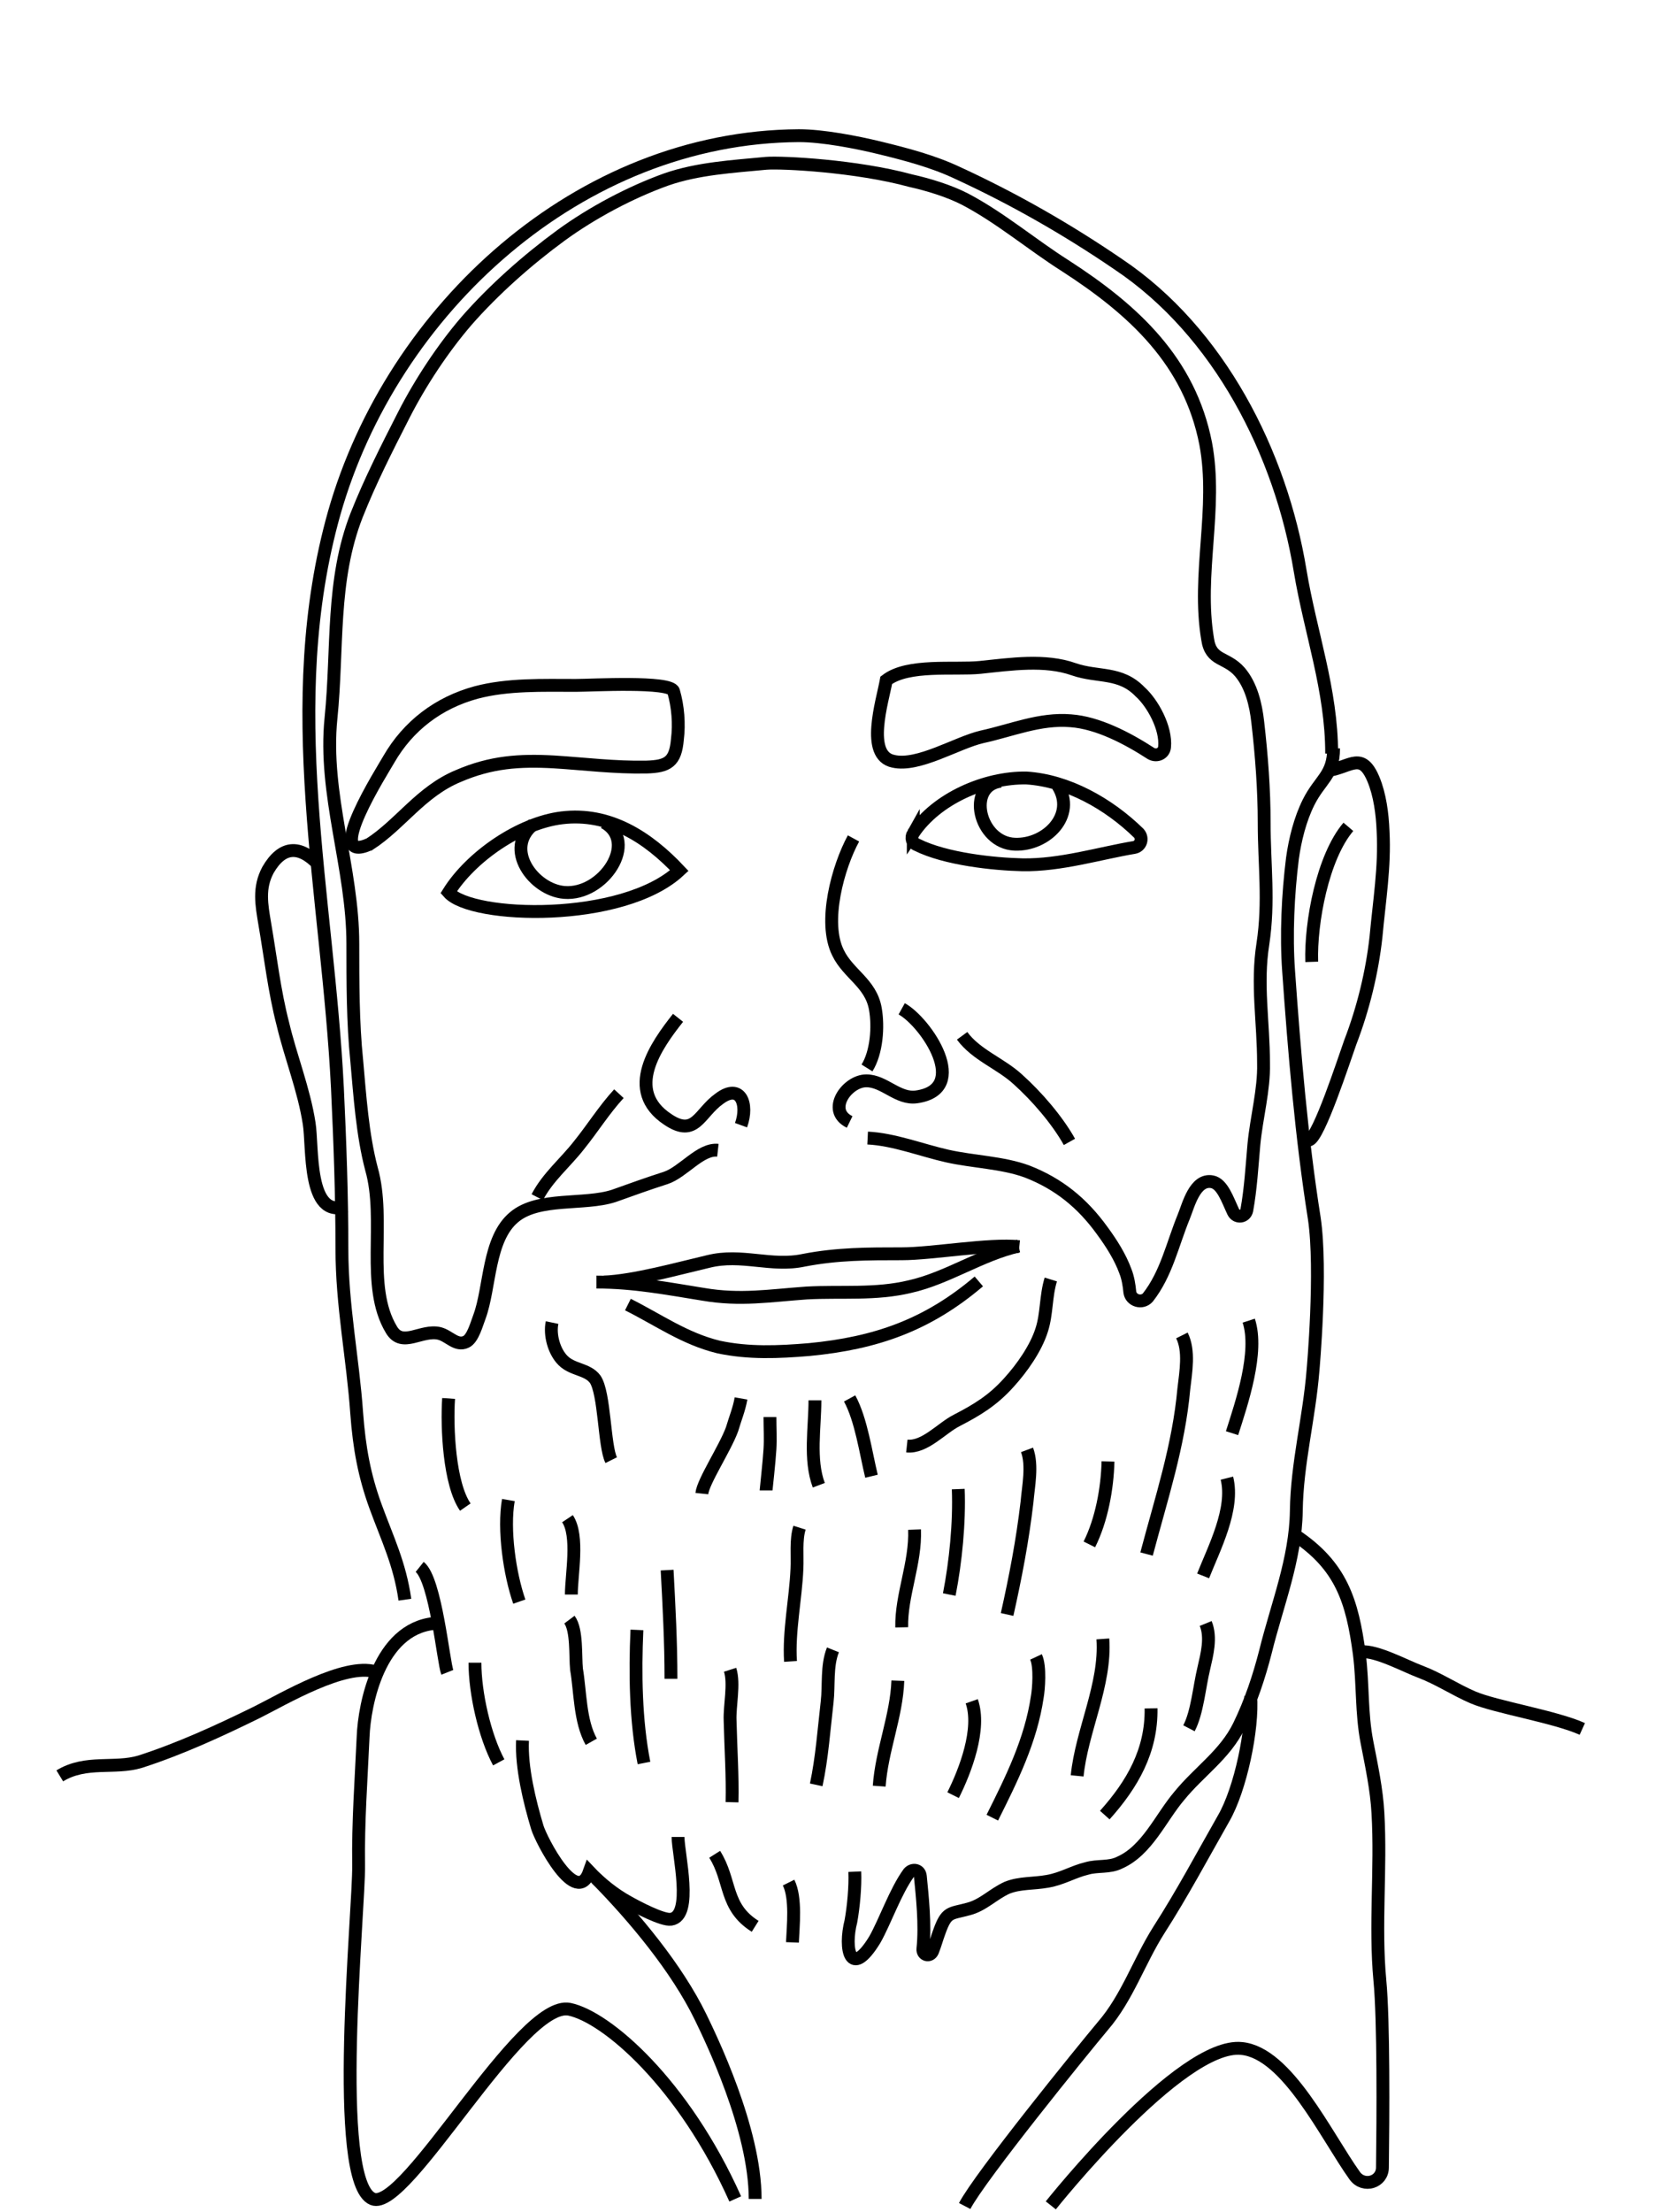 <svg id="Layer_1" xmlns="http://www.w3.org/2000/svg" viewBox="0 0 260 344"><style>.st0{fill-opacity:0}.st1{fill:none;stroke:#000;stroke-width:2;stroke-miterlimit:10}</style><path class="st0" d="M0 0h260v344H0z" id="bg"/><g id="Layer_2_1_"><path class="st1" d="M69.8 138.8c3.6 4.1 27.1 4.8 35.9-3.4-4.9-5.2-10.9-9.1-18.3-8.2-6.5.8-14.1 6-17.6 11.6zm72.3-9.2c-.4.7-.2 1.5.6 1.8 4.4 2.2 11.9 3 16.4 3.1 5.9.1 12-1.8 17.4-2.7 1-.2 1.4-1.4.7-2.2-4.7-4.6-11.1-8.2-17.5-8.6-6.4-.1-14 3.2-17.6 8.6zm-84.6 1.7c4.8-3.1 8-8.2 13.8-10.6 5.1-2.2 9.5-2.5 14.9-2.2 4.8.3 9.4.9 14.4.8 3.3-.1 4.5-.8 4.8-4.3.3-2.4.1-5.1-.6-7.5-.5-1.6-12.8-.9-15.2-.9-5.1 0-10.6-.2-15.5 1.1-5.9 1.6-10.6 5.2-13.6 10.4-.9 1.6-10.4 16.5-3 13.2zm123.7-15.1c-.1 1-1.2 1.5-2.1 1-3.7-2.4-8.3-4.8-12.5-5.1-4.8-.4-9.2 1.5-13.8 2.5-3.9.9-9.9 4.7-13.8 3.8-4.4-.9-1.7-9.3-1.1-12.6 3.4-2.6 10.6-1.6 14.6-2 4.8-.5 10.1-1.3 14.6.3 3.8 1.3 7.2.3 10.3 3.5 1.9 1.7 4.1 5.6 3.8 8.6z"/><path class="st1" d="M83 128.2c-4.7 3.8 0 10.2 4.8 10.6 6.1.5 11.6-7.9 6.2-10.9m61.7-6.4c-5.4.7-3.4 9.6 2.2 9.8 4.9.2 9.6-4.5 6.7-9.1M49.5 134.4c-2.9-3-5.6-2.9-7.8.9-1.5 2.8-1 5.4-.5 8.4.9 5.2 1.5 10.5 2.8 15.5 1.2 5.1 3.3 10.3 4.1 15.5.6 3.6-.3 15 5.7 12.9m51.7-29.3c-3.4 4.3-8.4 11.3-1.6 15.8 4.3 2.9 4.9-1 8-3.2 3.3-2.5 4.6.8 3.4 4.1m17.5-44.6c-2.4 4.4-4.8 13-2.4 17.8 1.6 3.3 5.1 4.7 5.8 8.7.5 2.8.2 6.8-1.3 9.2"/><path class="st1" d="M140.3 156.9c3.8 2.1 10.8 12.5 2.3 13.7-2.9.4-5-2.5-7.8-2.5-3 0-6.3 4.6-2.6 6.4m-39.4 24.9c5.8 0 11 1 16.6 1.9 5.8 1 10.4.2 16.1-.2 5.4-.3 10.7.3 16.1-1 5.8-1.3 11.1-5 16.9-6.3m-62.2-23.7c-2.3 2.5-4.1 5.4-6.2 8-2.1 2.7-4.9 5-6.5 8.1m66.1-25.1c2.2 3 6 4.3 8.7 6.8 2.9 2.6 6.1 6.3 8 9.7m40.5-57.8c3.3-.6 5-2.9 6.8 1.4 1 2.4 1.4 5.4 1.5 8.1.3 5.5-.6 10.9-1.1 16.4-.6 5.5-2 11.2-4 16.4-1 2.8-4.9 14.8-6.4 15.2m.4-27.7c-.2-6.1 1.7-16.3 5.7-21"/><path class="st1" d="M97.7 202.9c4.8 2.4 8.8 5.3 14.1 6.6 4.7 1 9.3.8 14.1.4 10.4-1 18.4-3.8 26.4-10.6"/><path class="st1" d="M135 177c4.1.2 8.4 1.9 12.4 2.8 4 .9 8.6 1 12.4 2.4 4.9 1.9 8.6 4.9 11.7 9.2 1.4 1.9 2.8 4.1 3.6 6.3.4 1 .6 2.2.7 3.3.2 1.3 1.9 1.8 2.8.8 2.9-3.7 3.8-8.2 5.6-12.6.7-1.7 1.7-5.9 4.4-5.4 1.6.3 2.4 2.8 3.3 4.7.5 1 1.9.8 2.1-.3.6-3.3.8-6.8 1.1-10.2.4-4.2 1.6-8.5 1.5-12.6 0-6.5-1.1-12.3-.1-18.6 1-6.6.2-12.3.2-18.8 0-5.2-.4-10.5-1-15.7-.3-2.7-1-5.7-2.8-7.8-2.1-2.4-4.5-1.6-5-5.1-1.7-10.1 1.6-20.3-.3-30.4-2.5-12.8-11.2-20.8-21.9-27.7-5.2-3.3-10-7.4-15.5-10.3-2.5-1.3-5.8-2.3-8.5-2.9-8.4-2.3-20-2.9-22.5-2.7-5.2.5-10.6.8-15.5 2.5-5.6 2-11.6 5.2-16.4 8.7-5.2 3.8-10.5 8.5-14.7 13.3-3.7 4.3-7.2 9.6-9.8 14.7-2.6 5.1-5.2 10.2-7.3 15.5-4 10.2-2.9 20.8-4 31.6-1.2 11.8 3.4 23.3 3.4 35.1 0 5.9 0 12.3.6 18.1.5 5.6.9 11.6 2.3 16.9 2.3 8.1-1 18.2 3.1 25 1.7 2.9 4.7-.1 7.5.6 1.5.4 2.6 2 4.1 1.3 1.1-.5 1.7-2.9 2.1-3.9 1.7-4.6 1.3-12.1 5.4-15.5 3.8-3.2 10.9-1.8 15.5-3.3 2.8-1 5.3-1.9 8.1-2.8 2.7-.9 5.4-4.6 8.1-4.3"/><path class="st1" d="M63 248.8c-.8-5.6-2.7-9.4-4.6-14.6-1.7-4.7-2.5-9-2.9-14.4-.6-8.6-2.3-16.7-2.3-25.6 0-8.3-.3-16.6-.7-25-1.5-30.1-8.9-59.6-.5-89.4 9-31.7 38.1-58.5 72.3-58.7 3.7 0 8.9 1 12.6 1.9 4.1 1 8.3 2.1 12.1 3.9 8.7 4 17.1 8.8 25 14.2 15.7 10.5 25.3 29.4 28.3 47.7 1.6 9.6 4.9 18.5 4.9 28.4M65.3 243.7c2.5 2 3.7 14.9 4.3 16.4m4.3-1.5c0 4.7 1.5 11.4 3.7 15.5m3.7-3.4c-.2 4.2 1.1 9.5 2.3 13.5.6 2 6.1 12.6 8.1 6.9 1.6 1.7 3.8 3.5 6 4.7 1.4.8 5.4 2.9 6.7 2.7 3.5-.5 1.1-10.2 1.1-12.8m5.7 2.7c2.6 4.1 1.5 8.2 6.3 11.2m5.2-6.8c1.2 2.4.7 6.8.6 9.3"/><path class="st1" d="M85.9 205.7c-.4 1.9.3 4.5 1.7 5.9 1.5 1.5 3.8 1.3 5 2.9 1.5 2.2 1.4 10.4 2.5 12.6m20.2-9.6c-.3 1.7-.9 3.1-1.4 4.8-1.1 3-4.5 8.1-4.7 10m10.6-11.9c0 1.7.1 3.4 0 5-.1 1.8-.6 6.3-.6 6.4m7.6-14c0 4.2-.9 9.2.6 13.2m4.8-13.5c1.8 3.3 2.5 8.4 3.4 12.1m5.5-4.7c2.8.3 5.4-2.8 7.8-4 3.1-1.6 5.6-3.1 8.1-5.9 2-2.2 4.2-5.3 5.1-8.2.8-2.5.6-5.2 1.4-7.8m44-82.6c0 4.2-2.1 4.8-3.9 8.4-1.3 2.6-2.1 5.8-2.5 8.7-.7 5.6-1 11.9-.6 17.5.9 12.7 2 25.9 4 38.5 1.2 8.1-.2 23.6-.2 23.6-.6 7.5-2.5 14.5-2.6 21.9-.1 7.5-3 14.6-4.8 21.9-1 3.9-2.3 7.8-4.1 11.5-2.2 4.5-6.2 7.1-9.3 10.9-2.9 3.4-5 8.5-9.3 10.4-1.6.8-3.4.4-5.1.9-2.1.5-3.8 1.6-6.1 2-2.2.4-4.3.2-6.3 1-2.2 1-3.7 2.7-6 3.3-2.9.8-3.4.3-4.6 3.7-.3.8-.6 1.9-1 2.9-.4.9-1.6.6-1.5-.4.4-3.8-.1-8.2-.4-11.3-.1-1-1.2-1.2-1.8-.5-2.1 2.9-3.7 7.6-5.3 10.4-3.8 6.2-4.8 1.4-3.7-2.9.4-2.2.7-5.4.6-7.7m57.9-61.2c1.2 4.8-2 10.9-3.7 15.2M79.1 233.3c-.8 4.6.2 11.5 1.7 15.8m7.8 2.8c1.2 1.6.9 5.7 1.1 7.7.6 3.5.5 8.1 2.3 11.3m7.1-17.4c-.3 6.7-.2 14.1 1.1 20.7m-30.4-56.7c-.3 4.5.1 13.3 2.6 16.9m31.4 9.8c.3 5.6.6 11.2.6 16.9m9.2-1.4c.7 2.2-.1 5.6 0 7.9.1 4.3.4 8.6.3 12.7m10.5-42.7c-.6 1.9-.3 4.4-.4 6.4-.2 4.7-1.3 9.7-1 14.4m6.6-1.8c-1 2.5-.6 5.5-.9 8.1-.5 4.3-.8 8.7-1.7 12.9m12.7-16.2c-.2 5.5-2.5 10.8-2.9 16.4m12.3-46.2c.2 5.2-.4 11.3-1.4 16.4m-5.4-10.1c.2 5.2-2.1 10.2-2 15.2"/><path class="st1" d="M159.8 225.5c.9 2.4.2 5.7 0 8.1-.7 6-1.8 11.7-3.1 17.5m27.2-43.4c1.2 2.4.6 5.7.3 8.3-.8 8.9-3.5 17-5.8 25.7m15.9-36.3c1.6 4.9-1.1 12.8-2.6 17.5m-19.3 4.4c-.1 4.2-1 9.1-2.9 12.9m-8.3 17.5c.7 1.5.4 5.1.2 6.2-1 6.8-4 12.8-7 18.8m-3.2-18.1c1.5 4.3-1 10.8-2.9 14.6m23.3-24.3c.5 7.1-3.3 14.3-4 21.3m20-23.7c.9 2.2.2 4.8-.3 7-.7 2.9-1 6.8-2.3 9.3m-5.9-3.1c.1 6.6-2.9 11.8-7.2 16.6m-83.6-46.1c1.8 2.7.6 8.7.6 11.8m112.5-9.3c7.3 4.8 9 10.3 10.1 18.5.6 4.7.3 9.2 1.2 13.8.7 3.6 1.5 7.3 1.7 11 .5 8.7-.5 17.4.3 26 .6 6.2.5 21.4.4 29.1 0 2.3-2.9 3.2-4.3 1.3-4.5-6.3-10.5-19.1-17.6-19.8-9.5-1-29.7 24.4-29.7 24.4"/><path class="st1" d="M194.6 263.7c.4 5.2-1.6 14.6-4.2 19.1-3.3 5.8-6.5 11.8-10.1 17.4-3.1 4.9-4.9 10.5-8.7 14.9-3.1 3.7-19.1 23.4-21.5 28m-57.3-50.9c5.9 6 12.5 13.9 16.2 21.5 1.5 3.1 8.5 17.4 8.5 28.3m-50-89.5c-8.5.9-10.8 12.5-11 17.6-.3 6.7-.8 13.3-.7 20 .1 6.8-4.2 49.3 2.2 51.9 5.2 2.1 23-31 30.6-29.5 5.8 1.2 17.8 11.6 25.8 29.5m97.4-85.1c2.4-.2 6.8 2.2 9.2 3.1 2.9 1.1 5.4 2.8 8.2 4 3.5 1.5 12.8 3 17 4.9"/><path class="st1" d="M58.4 260c-4.8-1.4-14.2 4.2-18.4 6.3-5.9 2.9-12 5.7-18.2 7.7-4 1.2-8.4-.3-12.5 2.2M94 199.4c4.7-.2 11.5-2.1 16.2-3.2 5.2-1.3 9.8.9 14.9-.2 5.2-1 9.9-1 15.2-1 4.8 0 13.6-1.6 18.3-1.1"/></g></svg>